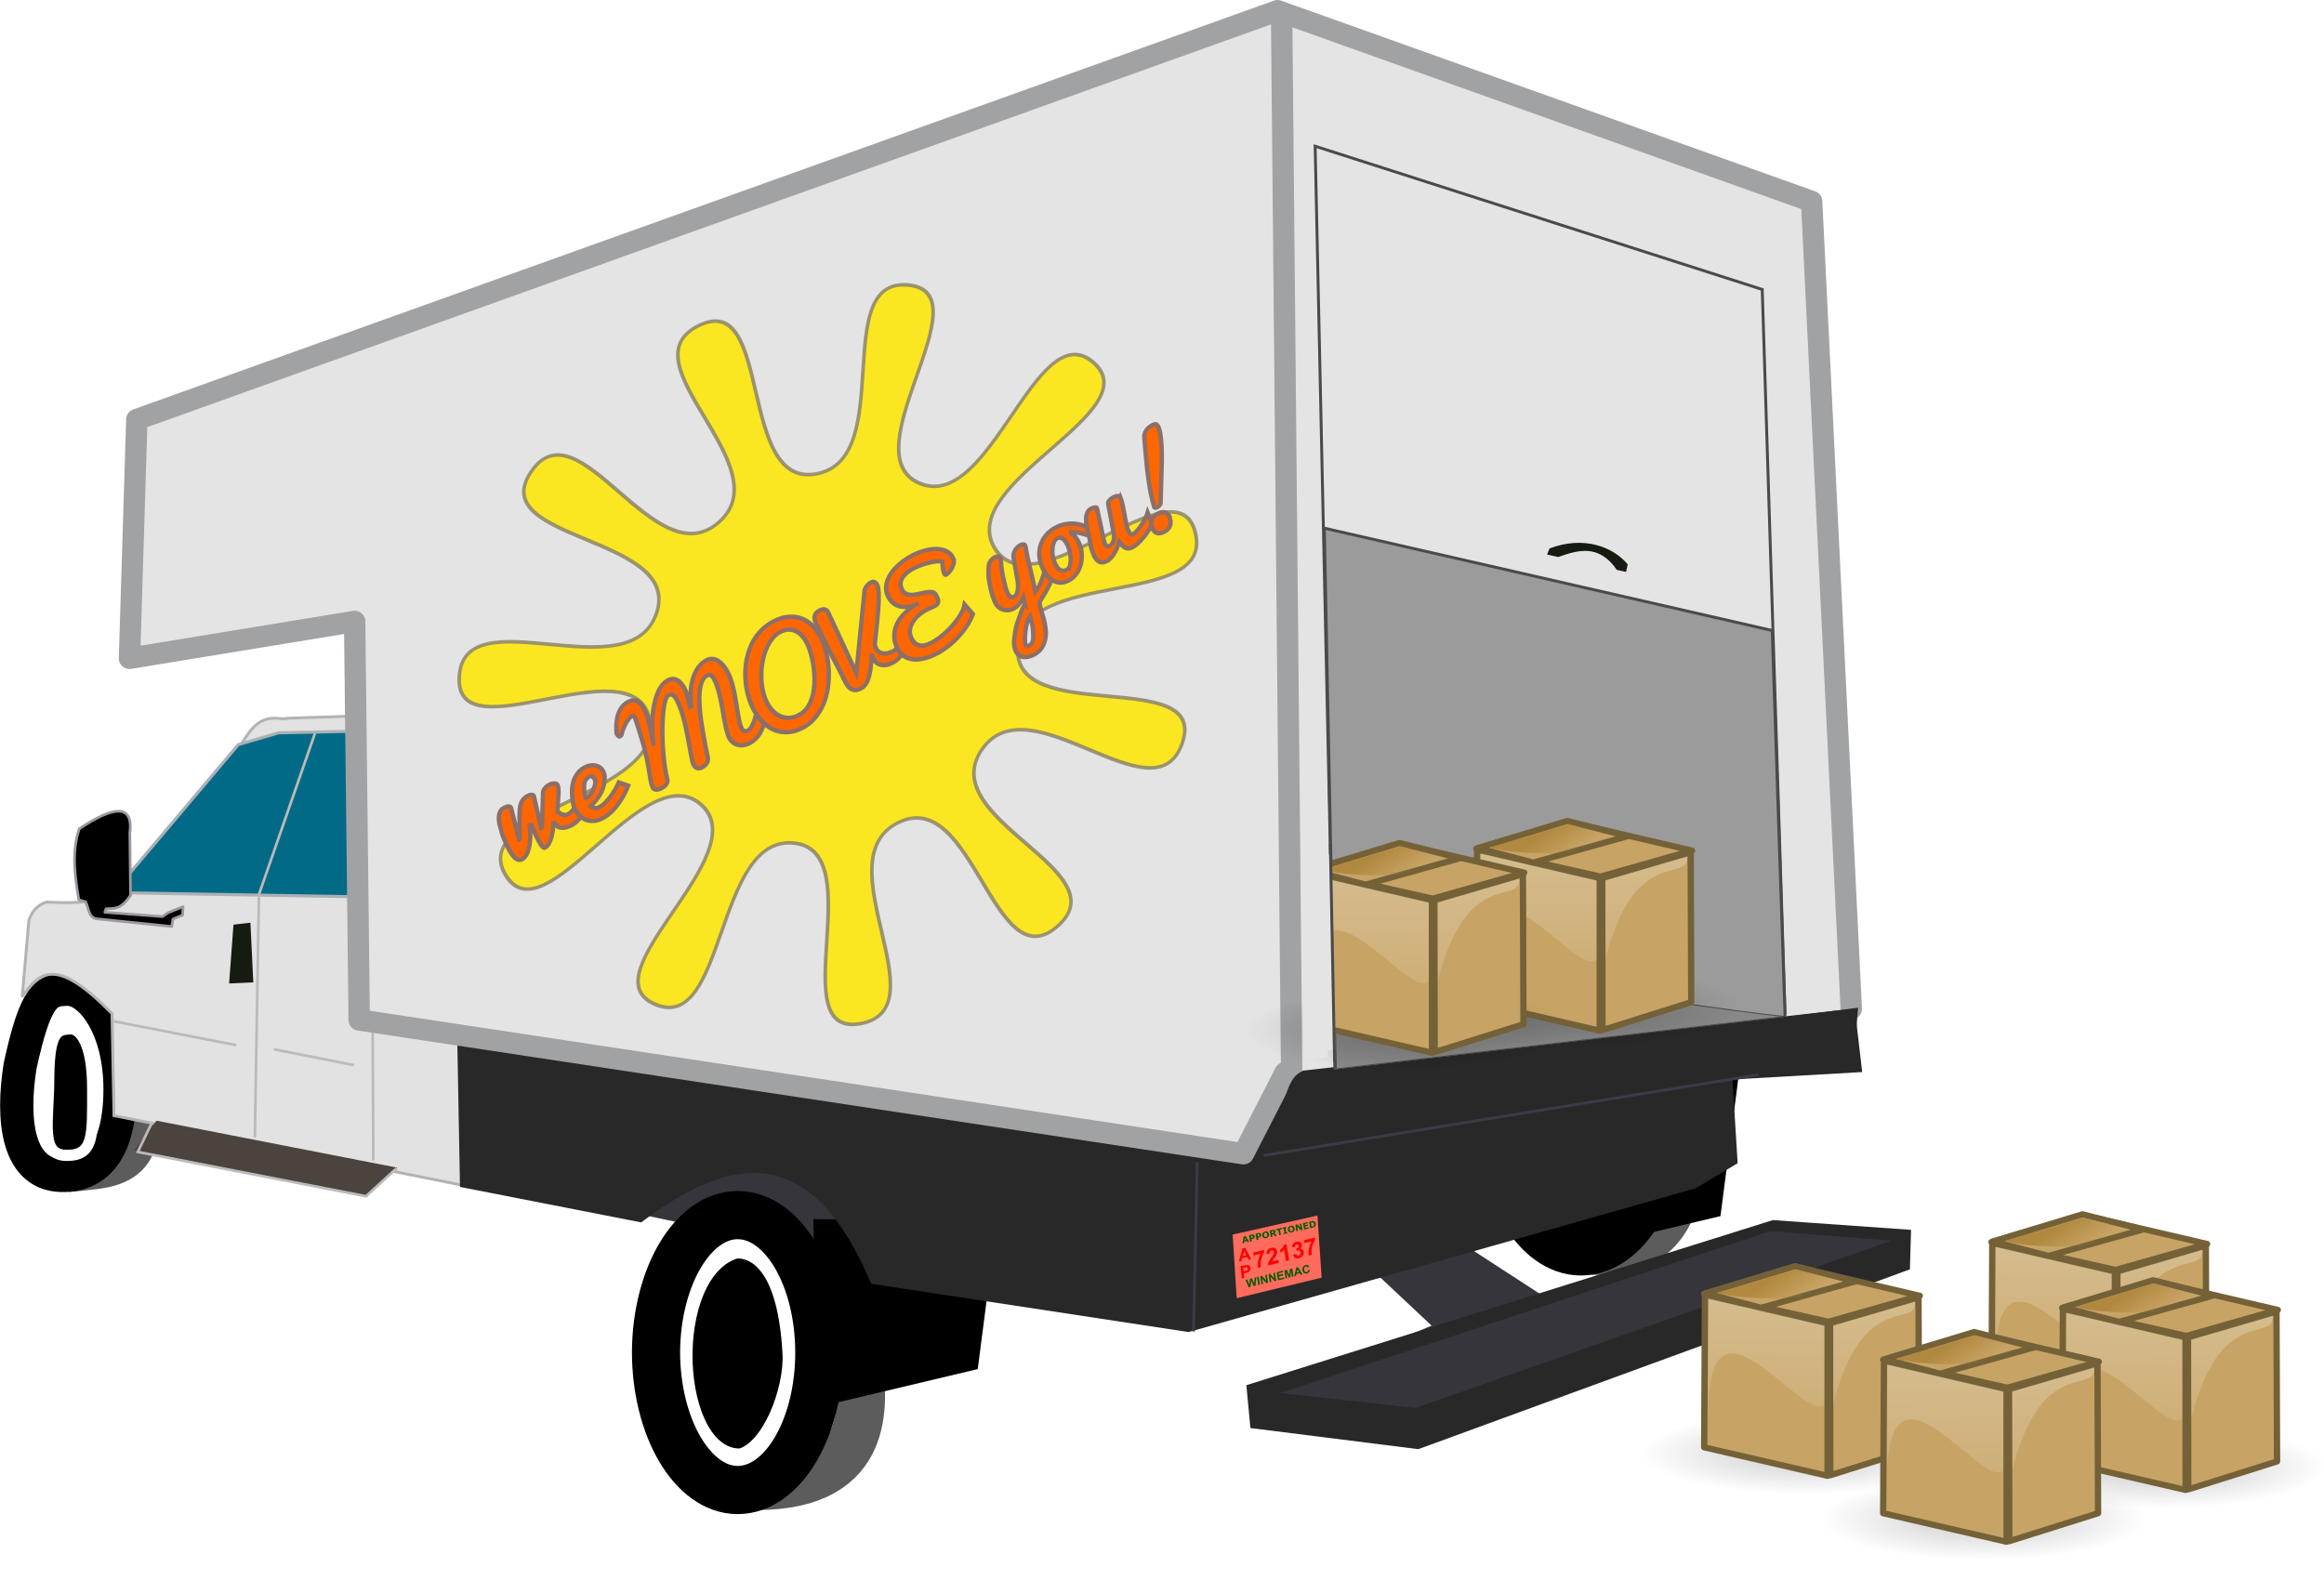 <svg xmlns:dc="http://purl.org/dc/elements/1.1/" xmlns:cc="http://creativecommons.org/ns#" xmlns:rdf="http://www.w3.org/1999/02/22-rdf-syntax-ns#" xmlns:svg="http://www.w3.org/2000/svg" xmlns="http://www.w3.org/2000/svg" xmlns:xlink="http://www.w3.org/1999/xlink" xmlns:sodipodi="http://sodipodi.sourceforge.net/DTD/sodipodi-0.dtd" xmlns:inkscape="http://www.inkscape.org/namespaces/inkscape" id="svg2" sodipodi:docname="Moving-Truck-open-remix.svg" inkscape:export-filename="C:\Documents and Settings\Owner\Desktop\SVG\Paul's Images\box truck 1.png" viewBox="0 0 2412.465 1640.754" sodipodi:version="0.32" inkscape:export-xdpi="89.419998" inkscape:output_extension="org.inkscape.output.svg.inkscape" inkscape:export-ydpi="89.419998" inkscape:version="0.91 r13725" width="2412.465" height="1640.754"><defs id="defs4"><linearGradient inkscape:collect="always" id="linearGradient4294"><stop offset="0" style="stop-color:#ffffff;stop-opacity:0.668" id="stop4296"></stop><stop offset="1" style="stop-color:#ffffff;stop-opacity:0" id="stop4298"></stop></linearGradient><radialGradient inkscape:collect="always" r="61.166" gradientTransform="matrix(1.018,0,0,0.131,127.26,37.243)" cx="-59.603" cy="522.12" gradientUnits="userSpaceOnUse" id="radialGradient3861"><stop offset="0" style="stop-color:#000000;stop-opacity:.208" id="stop5032"></stop><stop offset="1" style="stop-color:#000000;stop-opacity:0" id="stop5034"></stop></radialGradient><linearGradient inkscape:collect="always" x1="-81.671" y1="-10.987" gradientTransform="matrix(0.341,0,0,0.341,-11.945,32.258)" x2="-83.837" gradientUnits="userSpaceOnUse" xlink:href="#linearGradient4294" y2="190.88" id="linearGradient3863"></linearGradient><linearGradient inkscape:collect="always" x1="-79.732" y1="63.817" gradientTransform="matrix(-1,0,0,-1,-113.13,122.66)" x2="-82.773" gradientUnits="userSpaceOnUse" y2="59.333" id="linearGradient3867"><stop offset="0" style="stop-color:#b1883f" id="stop3817"></stop><stop offset="1" style="stop-color:#b1883f;stop-opacity:0" id="stop3819"></stop></linearGradient><linearGradient inkscape:collect="always" xlink:href="#linearGradient4294" id="linearGradient15760" gradientUnits="userSpaceOnUse" gradientTransform="matrix(0.341,0,0,0.341,-11.945,32.258)" x1="-81.671" y1="-10.987" x2="-83.837" y2="190.88"></linearGradient><radialGradient inkscape:collect="always" xlink:href="#radialGradient3861" id="radialGradient15782" gradientUnits="userSpaceOnUse" gradientTransform="matrix(1.018,0,0,0.131,127.26,37.243)" cx="-59.603" cy="522.12" r="61.166"></radialGradient><linearGradient inkscape:collect="always" xlink:href="#linearGradient4294" id="linearGradient15784" gradientUnits="userSpaceOnUse" gradientTransform="matrix(0.341,0,0,0.341,-11.945,32.258)" x1="-81.671" y1="-10.987" x2="-83.837" y2="190.88"></linearGradient><linearGradient inkscape:collect="always" xlink:href="#linearGradient4294" id="linearGradient15786" gradientUnits="userSpaceOnUse" gradientTransform="matrix(0.341,0,0,0.341,-11.945,32.258)" x1="-81.671" y1="-10.987" x2="-83.837" y2="190.88"></linearGradient><linearGradient inkscape:collect="always" xlink:href="#linearGradient3867" id="linearGradient15788" gradientUnits="userSpaceOnUse" gradientTransform="matrix(-1,0,0,-1,-113.13,122.66)" x1="-79.732" y1="63.817" x2="-82.773" y2="59.333"></linearGradient><radialGradient inkscape:collect="always" xlink:href="#radialGradient3861" id="radialGradient15810" gradientUnits="userSpaceOnUse" gradientTransform="matrix(1.018,0,0,0.131,127.26,37.243)" cx="-59.603" cy="522.12" r="61.166"></radialGradient><linearGradient inkscape:collect="always" xlink:href="#linearGradient4294" id="linearGradient15812" gradientUnits="userSpaceOnUse" gradientTransform="matrix(0.341,0,0,0.341,-11.945,32.258)" x1="-81.671" y1="-10.987" x2="-83.837" y2="190.88"></linearGradient><linearGradient inkscape:collect="always" xlink:href="#linearGradient4294" id="linearGradient15814" gradientUnits="userSpaceOnUse" gradientTransform="matrix(0.341,0,0,0.341,-11.945,32.258)" x1="-81.671" y1="-10.987" x2="-83.837" y2="190.88"></linearGradient><linearGradient inkscape:collect="always" xlink:href="#linearGradient3867" id="linearGradient15816" gradientUnits="userSpaceOnUse" gradientTransform="matrix(-1,0,0,-1,-113.13,122.66)" x1="-79.732" y1="63.817" x2="-82.773" y2="59.333"></linearGradient><radialGradient inkscape:collect="always" xlink:href="#radialGradient3861" id="radialGradient15838" gradientUnits="userSpaceOnUse" gradientTransform="matrix(1.018,0,0,0.131,127.26,37.243)" cx="-59.603" cy="522.12" r="61.166"></radialGradient><linearGradient inkscape:collect="always" xlink:href="#linearGradient4294" id="linearGradient15840" gradientUnits="userSpaceOnUse" gradientTransform="matrix(0.341,0,0,0.341,-11.945,32.258)" x1="-81.671" y1="-10.987" x2="-83.837" y2="190.88"></linearGradient><linearGradient inkscape:collect="always" xlink:href="#linearGradient4294" id="linearGradient15842" gradientUnits="userSpaceOnUse" gradientTransform="matrix(0.341,0,0,0.341,-11.945,32.258)" x1="-81.671" y1="-10.987" x2="-83.837" y2="190.88"></linearGradient><linearGradient inkscape:collect="always" xlink:href="#linearGradient3867" id="linearGradient15844" gradientUnits="userSpaceOnUse" gradientTransform="matrix(-1,0,0,-1,-113.13,122.66)" x1="-79.732" y1="63.817" x2="-82.773" y2="59.333"></linearGradient><radialGradient inkscape:collect="always" xlink:href="#radialGradient3861" id="radialGradient15866" gradientUnits="userSpaceOnUse" gradientTransform="matrix(1.018,0,0,0.131,127.26,37.243)" cx="-59.603" cy="522.12" r="61.166"></radialGradient><linearGradient inkscape:collect="always" xlink:href="#linearGradient4294" id="linearGradient15868" gradientUnits="userSpaceOnUse" gradientTransform="matrix(0.341,0,0,0.341,-11.945,32.258)" x1="-81.671" y1="-10.987" x2="-83.837" y2="190.88"></linearGradient><linearGradient inkscape:collect="always" xlink:href="#linearGradient4294" id="linearGradient15870" gradientUnits="userSpaceOnUse" gradientTransform="matrix(0.341,0,0,0.341,-11.945,32.258)" x1="-81.671" y1="-10.987" x2="-83.837" y2="190.88"></linearGradient><linearGradient inkscape:collect="always" xlink:href="#linearGradient3867" id="linearGradient15872" gradientUnits="userSpaceOnUse" gradientTransform="matrix(-1,0,0,-1,-113.13,122.66)" x1="-79.732" y1="63.817" x2="-82.773" y2="59.333"></linearGradient><radialGradient inkscape:collect="always" xlink:href="#radialGradient3861" id="radialGradient15894" gradientUnits="userSpaceOnUse" gradientTransform="matrix(1.018,0,0,0.131,127.26,37.243)" cx="-59.603" cy="522.12" r="61.166"></radialGradient><linearGradient inkscape:collect="always" xlink:href="#linearGradient4294" id="linearGradient15896" gradientUnits="userSpaceOnUse" gradientTransform="matrix(0.341,0,0,0.341,-11.945,32.258)" x1="-81.671" y1="-10.987" x2="-83.837" y2="190.88"></linearGradient><linearGradient inkscape:collect="always" xlink:href="#linearGradient4294" id="linearGradient15898" gradientUnits="userSpaceOnUse" gradientTransform="matrix(0.341,0,0,0.341,-11.945,32.258)" x1="-81.671" y1="-10.987" x2="-83.837" y2="190.88"></linearGradient><linearGradient inkscape:collect="always" xlink:href="#linearGradient3867" id="linearGradient15900" gradientUnits="userSpaceOnUse" gradientTransform="matrix(-1,0,0,-1,-113.13,122.66)" x1="-79.732" y1="63.817" x2="-82.773" y2="59.333"></linearGradient><radialGradient inkscape:collect="always" xlink:href="#radialGradient3861" id="radialGradient15902" gradientUnits="userSpaceOnUse" gradientTransform="matrix(1.018,0,0,0.131,127.26,37.243)" cx="-59.603" cy="522.12" r="61.166"></radialGradient><linearGradient inkscape:collect="always" xlink:href="#linearGradient3867" id="linearGradient15904" gradientUnits="userSpaceOnUse" gradientTransform="matrix(-1,0,0,-1,-113.13,122.66)" x1="-79.732" y1="63.817" x2="-82.773" y2="59.333"></linearGradient><filter inkscape:collect="always" style="color-interpolation-filters:sRGB" id="filter15956" x="-0.119" width="1.237" y="-0.062" height="1.124"><feGaussianBlur inkscape:collect="always" stdDeviation="0.427" id="feGaussianBlur15958"></feGaussianBlur></filter></defs><g id="layer1" inkscape:label="Layer 1" inkscape:groupmode="layer" transform="translate(-188.666,33.707)"><g id="g15572" transform="matrix(3,0,0,3,-2349.133,-1503.977)"><g id="g15960"><path inkscape:connector-curvature="0" id="path5464" sodipodi:nodetypes="cs" style="fill:none;stroke:#5c5c5c;stroke-width:16.655;stroke-linecap:square;stroke-linejoin:round" d="m 1426.8,889.45 c 1.3,13.88 -3.9,38.07 -34.1,32.89"></path><path inkscape:connector-curvature="0" id="path5468" sodipodi:nodetypes="ccccc" style="fill:#000000;fill-rule:evenodd;stroke:#000000;stroke-width:1px" d="m 1440.8,910.57 -54.7,13 -1.2,-64 62.4,0.86 -6.5,50.14 z"></path><path inkscape:connector-curvature="0" id="path5466" sodipodi:nodetypes="csssc" style="fill:none;stroke:#000000;stroke-width:16.655;stroke-linecap:square;stroke-linejoin:round" d="m 1364.8,875.33 c 0,26.25 12.6,47.87 28.2,47.87 15.6,0 28.3,-21.31 28.3,-47.55 0,-26.25 -12.7,-47.55 -28.3,-47.55 -15.4,0 -28,21.21 -28.2,47.23 z"></path><rect style="opacity:1;fill:#ffffff;fill-opacity:1;fill-rule:evenodd;stroke:none;stroke-width:0.345;stroke-linecap:round;stroke-linejoin:round;stroke-miterlimit:4;stroke-dasharray:none;stroke-opacity:1" id="rect15562" width="35.489" height="58.638" x="855.087" y="835.882"></rect><g id="g2534" transform="matrix(-1,0,0,1,2289.9,-448.04)"><path id="path2376" sodipodi:nodetypes="cs" style="opacity:1;fill:none;stroke:#5c5c5c;stroke-width:17.54;stroke-linecap:square;stroke-linejoin:round" d="m 1392.7,1309.1 c 7.396,20.666 0.973,29.968 19.673,31.968" inkscape:connector-curvature="0"></path><path id="path2414" sodipodi:nodetypes="csssc" style="fill:none;stroke:#000000;stroke-width:11.508;stroke-linecap:square;stroke-linejoin:round" d="m 1437.009,1307.036 c 2.905,18.276 1.308,38.667 -15.721,37.884 -10.639,-0.49 -18.861,-8.236 -18.861,-29.836 0,-21.7 10.273,-34.585 18.073,-34.585 7.6,0 11.174,2.128 16.509,26.537 z" inkscape:connector-curvature="0"></path><path inkscape:connector-curvature="0" id="path2416" sodipodi:nodetypes="csssc" style="fill:#000000;stroke:#ffffff;stroke-width:3.877;stroke-linecap:square;stroke-linejoin:round;stroke-miterlimit:4;stroke-dasharray:none;stroke-opacity:1" d="m 1427.1,1310.7 c 0,16 3.3,27.3 -6.3,27.3 -9.5,0 -8.9,-7.2 -8.9,-23.2 0,-16 4.5,-21 8.1,-20.6 3.9,0.4 6.9,0.6 7.1,16.5 z"></path></g><path id="path2388" sodipodi:nodetypes="cccccssscccccc" style="fill:#e2e2e2;fill-rule:evenodd;stroke:#b3b3b3;stroke-opacity:1" d="m 1006.3,900.35 -0.6,-50.22 -34.91,-5.66 -0.466,-106.632 -25.284,0.849 c -1.469,1.055 -7.732,-3 -13.56,5.829 -0.572,0.866 -1.232,1.855 -1.996,2.986 -6.783,10.047 -25.601,37.208 -33.948,44.859 -12.174,11.158 -23.228,10.338 -33.508,9.93 -3.726,1.202 -5.013,3.624 -6.083,6.154 L 853.61,835.09 c 6.56,-9.85 12.79,-12.86 31.08,5.79 l 0.685,35.324 z" inkscape:connector-curvature="0"></path><path inkscape:connector-curvature="0" id="path2384" sodipodi:nodetypes="cccccc" style="fill:#006a87;stroke:#abb0b6;stroke-width:1.062;stroke-linecap:square;stroke-linejoin:round" d="m 928.39,747.79 13.99,-4.09 27.32,-0.55 -2.04,57.27 -82.5,-1.4 43.23,-51.23 z"></path><path id="path2402" sodipodi:nodetypes="ccccc" style="fill:#4b443e;fill-rule:evenodd" d="m 900.07,877.95 -7.7,10.21 79.97,15.79 11.109,-9.731 z" inkscape:connector-curvature="0"></path><path id="rect4492" sodipodi:nodetypes="ccccccccccccc" style="fill:#35353b" d="M 1059.391,908.644 1089.7,885.81 l 248.4,25.66 43,27.92 75.4,-25.94 46.4,3.69 0.4,12.15 -164.4,53.02 -61.1,-6.57 63.5,-26.86 -20.9,-19.62 -158.2,1.148 z" inkscape:connector-curvature="0"></path><g id="g2404" transform="matrix(-0.797,0,0,0.797,914.81,622.53)"><g id="g2511"><path inkscape:connector-curvature="0" id="path2406" sodipodi:nodetypes="cs" style="fill:none;stroke:#5c5c5c;stroke-width:20.91;stroke-linecap:square;stroke-linejoin:round" d="m -286.72,427.81 c -1.57,17.43 -4.66,53.45 49.51,51.19"></path><path id="path2410" sodipodi:nodetypes="cscc" style="fill:#000000;stroke:#ffffff;stroke-width:8;stroke-linecap:square;stroke-linejoin:round" d="m -235.18,466.83 c -13.24,-3.5 -22.95,-29.36 -22.12,-45.27 1.92,-36.44 14.07,-45.56 24.19,-45.26 32.607,9.385 28.948,91.303 -2.07,90.53 z" inkscape:connector-curvature="0"></path><path inkscape:connector-curvature="0" id="path2408" sodipodi:nodetypes="csssc" style="fill:none;stroke:#000000;stroke-width:20.91;stroke-linecap:square;stroke-linejoin:round" d="m -198.39,420.77 c 0,32.95 -15.88,60.09 -35.45,60.09 -19.57,0 -35.45,-26.74 -35.45,-59.69 0,-32.95 15.88,-59.69 35.45,-59.69 19.4,0 35.19,26.62 35.45,59.29 z"></path></g></g><path inkscape:connector-curvature="0" id="path2422" style="fill:#000000;fill-rule:evenodd;stroke:#9e98a1;stroke-width:0.925;stroke-linecap:round;stroke-linejoin:round" d="m 873.22,801.48 2.32,0.72 c 1.26,2.28 0.82,6.03 4.81,5.98 l 24.99,2.56 0.44,-2.57 3.34,-1.37 0.15,-2.91 -5.2,2.09 -1.94,1.33 -19.92,-1.5 0.41,-1.19 c 3.15,-0.27 4.94,0.48 8.49,-4.65 l -0.24,-21.55 c 1.31,-10.4 -5.83,-9.27 -17.48,-1.52 -2.86,8.05 -1.42,17.35 -0.17,24.58 z"></path><path id="path2432" sodipodi:nodetypes="ccccccccccccc" style="fill:none;stroke:#bbbaba;stroke-width:0.917px" d="M 975.107,891.732 974.87,841.23 m 8.267,53.212 -10.54,9.656 -78.99,-15.334 L 898.67,878.28 m 35.44,5.515 L 935.54,799.66 954.91,743.91 m 13.49,114.82 -27.71,-5.5 m -12.95,-1.41 -42.507,-8.283" inkscape:connector-curvature="0"></path><g id="g2434" style="fill:#151b11" transform="translate(1109.4,95.256)"><path inkscape:connector-curvature="0" id="path2438" sodipodi:nodetypes="ccccc" style="fill:#151b11" d="m -184.19,735.2 1.51,-20.35 5.86,-0.68 1,20.65 -8.37,0.38 z"></path></g><path inkscape:connector-curvature="0" id="path2390" sodipodi:nodetypes="ccccc" style="fill:#000000;fill-rule:evenodd;stroke:#000000;stroke-width:1px" d="m 1183.8,963.52 -54.7,12.99 -1.2,-64 62.4,0.86 -6.5,50.15 z"></path><path inkscape:connector-curvature="0" id="path2380" sodipodi:nodetypes="cccccccccccccccccccccc" style="fill:#282828;fill-rule:evenodd" d="m 1288.9,972.23 46.9,5.14 164.7,-57.9 -41.9,-3.33 -169.7,56.09 z m 143.8,-70.89 14.5,-8.67 -1.8,-28.98 44.9,-2.57 -2.7,-23.13 -484,-18.28 1.5,81.16 62.7,12.28 c 34.4,-26.08 60.1,-24.84 79.6,21.24 l 109.8,16.71 m 202.2,-38.75 -182.2,57.14 1.4,14.83 58.1,7.31 170.1,-62.23 0.4,-13.67 -47.8,-3.38 z"></path><path id="path2394" sodipodi:nodetypes="ccccccccccc" style="fill:#e4e4e4;fill-opacity:1;fill-rule:evenodd;stroke:#a1a2a4;stroke-width:7.4;stroke-linecap:round;stroke-linejoin:round;stroke-miterlimit:4;stroke-dasharray:none" d="m 1290.6,861.32 -14.4,28.07 -305.98,-46.31 -1.57,-137.92 -77.91,12.77 2.54,-82.65 394.72,-141.49 184.8,66.01 13.714,279.467 M 1289.407,495.59 1292.9,864.96" inkscape:connector-curvature="0"></path><g id="g2440" inkscape:transform-center-x="55.797385" inkscape:transform-center-y="10.02243" transform="matrix(0.995,-0.185,0.095,0.987,2439.5,518.479)"><g id="g2516"><path id="path2442" sodipodi:nodetypes="ccccc" style="fill:#ff6c5d;fill-rule:evenodd" d="m -1190.2,181.05 29.6,-1.12 -0.6,21.66 -29.7,1.65 0.7,-22.19 z" inkscape:connector-curvature="0"></path><g transform="matrix(0.996,-0.037,0.078,1.001,0,0)" style="font-weight:bold;font-size:10.979px;line-height:100%;font-family:'Franklin Gothic Book';fill:#005d00;fill-rule:evenodd" id="text2444"><path d="m -1200.514,140.057 -0.608,0 -0.158,-0.461 -0.846,0 -0.158,0.461 -0.593,0 0.842,-2.281 0.677,0 0.842,2.281 z m -0.908,-0.879 -0.28,-0.818 -0.28,0.818 0.561,0 z" style="font-size:3.137px;font-family:'Franklin Gothic Book';fill:#005d00" id="path15505" inkscape:connector-curvature="0"></path><path d="m -1198.3,138.496 q 0,0.153 -0.054,0.3 -0.054,0.146 -0.153,0.245 -0.136,0.135 -0.305,0.204 -0.167,0.069 -0.417,0.069 l -0.366,0 0,0.743 -0.588,0 0,-2.281 0.968,0 q 0.217,0 0.366,0.038 0.15,0.037 0.265,0.112 0.138,0.09 0.21,0.231 0.073,0.141 0.073,0.339 z m -0.608,0.014 q 0,-0.097 -0.052,-0.165 -0.052,-0.07 -0.121,-0.098 -0.092,-0.037 -0.179,-0.04 -0.087,-0.005 -0.233,-0.005 l -0.101,0 0,0.683 0.169,0 q 0.15,0 0.247,-0.018 0.098,-0.018 0.164,-0.073 0.057,-0.049 0.081,-0.116 0.026,-0.069 0.026,-0.167 z" style="font-size:3.137px;font-family:'Franklin Gothic Book';fill:#005d00" id="path15507" inkscape:connector-curvature="0"></path><path d="m -1196.003,138.496 q 0,0.153 -0.054,0.3 -0.054,0.146 -0.153,0.245 -0.136,0.135 -0.305,0.204 -0.167,0.069 -0.417,0.069 l -0.366,0 0,0.743 -0.588,0 0,-2.281 0.968,0 q 0.217,0 0.366,0.038 0.15,0.037 0.265,0.112 0.138,0.09 0.21,0.231 0.073,0.141 0.073,0.339 z m -0.608,0.014 q 0,-0.097 -0.052,-0.165 -0.052,-0.07 -0.121,-0.098 -0.092,-0.037 -0.179,-0.04 -0.087,-0.005 -0.233,-0.005 l -0.101,0 0,0.683 0.168,0 q 0.15,0 0.247,-0.018 0.098,-0.018 0.164,-0.073 0.057,-0.049 0.081,-0.116 0.026,-0.069 0.026,-0.167 z" style="font-size:3.137px;font-family:'Franklin Gothic Book';fill:#005d00" id="path15509" inkscape:connector-curvature="0"></path><path d="m -1193.37,138.917 q 0,0.545 -0.312,0.867 -0.312,0.32 -0.864,0.32 -0.55,0 -0.862,-0.32 -0.312,-0.322 -0.312,-0.867 0,-0.55 0.312,-0.868 0.312,-0.32 0.862,-0.32 0.548,0 0.862,0.32 0.314,0.319 0.314,0.868 z m -0.78,0.577 q 0.086,-0.104 0.127,-0.245 0.041,-0.142 0.041,-0.334 0,-0.205 -0.047,-0.349 -0.048,-0.144 -0.124,-0.233 -0.078,-0.092 -0.181,-0.133 -0.101,-0.041 -0.211,-0.041 -0.112,0 -0.211,0.04 -0.098,0.04 -0.181,0.132 -0.077,0.086 -0.126,0.237 -0.047,0.15 -0.047,0.349 0,0.204 0.046,0.348 0.047,0.142 0.124,0.233 0.077,0.09 0.179,0.133 0.103,0.043 0.216,0.043 0.113,0 0.216,-0.043 0.103,-0.044 0.179,-0.136 z" style="font-size:3.137px;font-family:'Franklin Gothic Book';fill:#005d00" id="path15511" inkscape:connector-curvature="0"></path><path d="m -1191.638,138.475 q 0,-0.086 -0.035,-0.147 -0.035,-0.061 -0.121,-0.097 -0.06,-0.025 -0.139,-0.029 -0.08,-0.006 -0.185,-0.006 l -0.213,0 0,0.614 0.181,0 q 0.141,0 0.236,-0.014 0.095,-0.014 0.159,-0.063 0.061,-0.048 0.089,-0.104 0.029,-0.058 0.029,-0.155 z m 0.917,1.582 -0.718,0 -0.622,-0.836 -0.271,0 0,0.836 -0.585,0 0,-2.281 0.986,0 q 0.202,0 0.348,0.023 0.145,0.023 0.273,0.1 0.129,0.077 0.204,0.199 0.077,0.121 0.077,0.305 0,0.253 -0.118,0.412 -0.116,0.159 -0.334,0.265 l 0.761,0.977 z" style="font-size:3.137px;font-family:'Franklin Gothic Book';fill:#005d00" id="path15513" inkscape:connector-curvature="0"></path><path d="m -1188.681,138.217 -0.712,0 0,1.84 -0.588,0 0,-1.84 -0.712,0 0,-0.441 2.013,0 0,0.441 z" style="font-size:3.137px;font-family:'Franklin Gothic Book';fill:#005d00" id="path15515" inkscape:connector-curvature="0"></path><path d="m -1187.094,140.057 -1.336,0 0,-0.404 0.374,0 0,-1.472 -0.374,0 0,-0.404 1.336,0 0,0.404 -0.374,0 0,1.472 0.374,0 0,0.404 z" style="font-size:3.137px;font-family:'Franklin Gothic Book';fill:#005d00" id="path15517" inkscape:connector-curvature="0"></path><path d="m -1184.394,138.917 q 0,0.545 -0.312,0.867 -0.312,0.32 -0.864,0.32 -0.55,0 -0.862,-0.32 -0.312,-0.322 -0.312,-0.867 0,-0.55 0.312,-0.868 0.312,-0.32 0.862,-0.32 0.548,0 0.862,0.32 0.314,0.319 0.314,0.868 z m -0.78,0.577 q 0.086,-0.104 0.127,-0.245 0.041,-0.142 0.041,-0.334 0,-0.205 -0.047,-0.349 -0.047,-0.144 -0.124,-0.233 -0.078,-0.092 -0.181,-0.133 -0.101,-0.041 -0.211,-0.041 -0.112,0 -0.211,0.04 -0.098,0.04 -0.181,0.132 -0.077,0.086 -0.126,0.237 -0.047,0.15 -0.047,0.349 0,0.204 0.046,0.348 0.047,0.142 0.124,0.233 0.077,0.09 0.179,0.133 0.103,0.043 0.216,0.043 0.113,0 0.216,-0.043 0.103,-0.044 0.179,-0.136 z" style="font-size:3.137px;font-family:'Franklin Gothic Book';fill:#005d00" id="path15519" inkscape:connector-curvature="0"></path><path d="m -1181.867,140.057 -0.567,0 -0.968,-1.565 0,1.565 -0.539,0 0,-2.281 0.703,0 0.832,1.307 0,-1.307 0.539,0 0,2.281 z" style="font-size:3.137px;font-family:'Franklin Gothic Book';fill:#005d00" id="path15521" inkscape:connector-curvature="0"></path><path d="m -1179.632,140.057 -1.65,0 0,-2.281 1.65,0 0,0.441 -1.065,0 0,0.394 0.988,0 0,0.441 -0.988,0 0,0.564 1.065,0 0,0.441 z" style="font-size:3.137px;font-family:'Franklin Gothic Book';fill:#005d00" id="path15523" inkscape:connector-curvature="0"></path><path d="m -1176.982,138.919 q 0,0.319 -0.146,0.571 -0.145,0.251 -0.368,0.386 -0.167,0.101 -0.366,0.141 -0.199,0.04 -0.472,0.04 l -0.804,0 0,-2.281 0.827,0 q 0.279,0 0.481,0.048 0.202,0.046 0.34,0.132 0.236,0.144 0.371,0.389 0.136,0.244 0.136,0.574 z m -0.608,-0.005 q 0,-0.225 -0.083,-0.384 -0.081,-0.161 -0.259,-0.251 -0.09,-0.044 -0.185,-0.06 -0.094,-0.017 -0.283,-0.017 l -0.149,0 0,1.428 0.149,0 q 0.21,0 0.308,-0.018 0.098,-0.02 0.191,-0.07 0.161,-0.092 0.236,-0.245 0.075,-0.155 0.075,-0.381 z" style="font-size:3.137px;font-family:'Franklin Gothic Book';fill:#005d00" id="path15525" inkscape:connector-curvature="0"></path></g><g transform="matrix(0.998,-0.055,0.055,0.998,0,0)" style="font-weight:bold;font-size:14px;line-height:100%;font-family:Arial;fill:#005d00;fill-rule:evenodd" id="text2448"><path d="m -1196.245,134.753 -0.684,-2.863 0.592,0 0.432,1.967 0.523,-1.967 0.688,0 0.502,2 0.439,-2 0.582,0 -0.695,2.863 -0.613,0 -0.57,-2.141 -0.568,2.141 -0.627,0 z" style="font-size:4px;fill:#005d00" id="path15472" inkscape:connector-curvature="0"></path><path d="m -1192.896,134.753 0,-2.863 0.578,0 0,2.863 -0.578,0 z" style="font-size:4px;fill:#005d00" id="path15474" inkscape:connector-curvature="0"></path><path d="m -1191.763,134.753 0,-2.863 0.562,0 1.172,1.912 0,-1.912 0.537,0 0,2.863 -0.58,0 -1.154,-1.867 0,1.867 -0.537,0 z" style="font-size:4px;fill:#005d00" id="path15476" inkscape:connector-curvature="0"></path><path d="m -1188.872,134.753 0,-2.863 0.562,0 1.172,1.912 0,-1.912 0.537,0 0,2.863 -0.58,0 -1.154,-1.867 0,1.867 -0.537,0 z" style="font-size:4px;fill:#005d00" id="path15478" inkscape:connector-curvature="0"></path><path d="m -1185.987,134.753 0,-2.863 2.123,0 0,0.484 -1.545,0 0,0.635 1.438,0 0,0.482 -1.438,0 0,0.779 1.6,0 0,0.482 -2.178,0 z" style="font-size:4px;fill:#005d00" id="path15480" inkscape:connector-curvature="0"></path><path d="m -1183.323,134.753 0,-2.863 0.865,0 0.519,1.953 0.514,-1.953 0.867,0 0,2.863 -0.537,0 0,-2.254 -0.568,2.254 -0.557,0 -0.567,-2.254 0,2.254 -0.537,0 z" style="font-size:4px;fill:#005d00" id="path15482" inkscape:connector-curvature="0"></path><path d="m -1177.405,134.753 -0.629,0 -0.25,-0.65 -1.145,0 -0.236,0.65 -0.613,0 1.115,-2.863 0.611,0 1.147,2.863 z m -1.064,-1.133 -0.395,-1.062 -0.387,1.062 0.781,0 z" style="font-size:4px;fill:#005d00" id="path15484" inkscape:connector-curvature="0"></path><path d="m -1175.265,133.7 0.561,0.178 q -0.129,0.469 -0.43,0.697 -0.299,0.227 -0.76,0.227 -0.57,0 -0.938,-0.389 -0.367,-0.391 -0.367,-1.066 0,-0.715 0.369,-1.109 0.369,-0.396 0.971,-0.396 0.525,0 0.854,0.311 0.195,0.184 0.293,0.527 l -0.572,0.137 q -0.051,-0.223 -0.213,-0.352 -0.16,-0.129 -0.391,-0.129 -0.318,0 -0.518,0.229 -0.197,0.229 -0.197,0.74 0,0.543 0.195,0.773 0.195,0.23 0.508,0.23 0.23,0 0.396,-0.146 0.166,-0.146 0.238,-0.461 z" style="font-size:4px;fill:#005d00" id="path15486" inkscape:connector-curvature="0"></path></g><g style="font-weight:bold;font-size:6px;line-height:100%;font-family:Arial;fill:#ff0000;fill-rule:evenodd" id="text2452"><path d="m -1184.644,190.732 -0.943,0 -0.375,-0.976 -1.717,0 -0.354,0.976 -0.92,0 1.673,-4.295 0.917,0 1.72,4.295 z m -1.597,-1.699 -0.592,-1.594 -0.58,1.594 1.172,0 z" id="path15500" inkscape:connector-curvature="0"></path><path d="m -1188.517,196.732 0,-4.295 1.392,0 q 0.791,0 1.031,0.065 0.369,0.097 0.618,0.422 0.249,0.322 0.249,0.835 0,0.396 -0.144,0.665 -0.143,0.27 -0.366,0.425 -0.22,0.152 -0.448,0.202 -0.311,0.061 -0.899,0.061 l -0.565,0 0,1.62 -0.867,0 z m 0.867,-3.568 0,1.219 0.475,0 q 0.513,0 0.686,-0.067 0.173,-0.067 0.27,-0.211 0.1,-0.144 0.1,-0.334 0,-0.234 -0.138,-0.387 -0.138,-0.152 -0.349,-0.19 -0.155,-0.029 -0.624,-0.029 l -0.419,0 z" id="path15502" inkscape:connector-curvature="0"></path></g><g transform="matrix(0.998,-0.057,0.057,0.998,0,0)" style="font-weight:bold;font-size:8px;line-height:100%;font-family:Arial;fill:#ff0000;fill-rule:evenodd" id="text2458"><path d="m -1193.056,121.833 0,-1.02 3.754,0 0,0.797 q -0.465,0.457 -0.945,1.312 -0.48,0.855 -0.734,1.82 -0.25,0.961 -0.246,1.719 l -1.059,0 q 0.027,-1.188 0.488,-2.422 0.465,-1.234 1.238,-2.207 l -2.496,0 z" id="path15489" inkscape:connector-curvature="0"></path><path d="m -1184.896,125.442 0,1.02 -3.848,0 q 0.062,-0.578 0.375,-1.094 0.312,-0.52 1.234,-1.375 0.742,-0.691 0.91,-0.938 0.227,-0.34 0.227,-0.672 0,-0.367 -0.199,-0.562 -0.195,-0.199 -0.543,-0.199 -0.344,0 -0.547,0.207 -0.203,0.207 -0.234,0.688 l -1.094,-0.109 q 0.098,-0.906 0.613,-1.301 0.516,-0.395 1.289,-0.395 0.848,0 1.332,0.457 0.484,0.457 0.484,1.137 0,0.387 -0.141,0.738 -0.137,0.348 -0.438,0.73 -0.199,0.254 -0.719,0.73 -0.519,0.477 -0.66,0.633 -0.137,0.156 -0.223,0.305 l 2.18,0 z" id="path15491" inkscape:connector-curvature="0"></path><path d="m -1181.341,126.462 -1.098,0 0,-4.137 q -0.602,0.562 -1.418,0.832 l 0,-0.996 q 0.43,-0.141 0.934,-0.531 0.504,-0.395 0.691,-0.918 l 0.891,0 0,5.75 z" id="path15493" inkscape:connector-curvature="0"></path><path d="m -1179.736,124.942 1.062,-0.129 q 0.051,0.406 0.274,0.621 0.223,0.215 0.539,0.215 0.34,0 0.57,-0.258 0.234,-0.258 0.234,-0.695 0,-0.414 -0.223,-0.656 -0.223,-0.242 -0.543,-0.242 -0.211,0 -0.504,0.082 l 0.121,-0.895 q 0.445,0.012 0.68,-0.191 0.234,-0.207 0.234,-0.547 0,-0.289 -0.172,-0.461 -0.172,-0.172 -0.457,-0.172 -0.281,0 -0.48,0.195 -0.199,0.195 -0.242,0.57 l -1.012,-0.172 q 0.105,-0.52 0.316,-0.828 0.215,-0.312 0.594,-0.488 0.383,-0.18 0.856,-0.18 0.809,0 1.297,0.516 0.402,0.422 0.402,0.953 0,0.754 -0.824,1.203 0.492,0.105 0.785,0.473 0.297,0.367 0.297,0.887 0,0.754 -0.551,1.285 -0.551,0.531 -1.371,0.531 -0.777,0 -1.289,-0.445 -0.512,-0.449 -0.594,-1.172 z" id="path15495" inkscape:connector-curvature="0"></path><path d="m -1175.244,121.833 0,-1.02 3.754,0 0,0.797 q -0.465,0.457 -0.945,1.312 -0.48,0.855 -0.734,1.82 -0.25,0.961 -0.246,1.719 l -1.059,0 q 0.027,-1.188 0.488,-2.422 0.465,-1.234 1.238,-2.207 l -2.496,0 z" id="path15497" inkscape:connector-curvature="0"></path></g></g></g><path inkscape:connector-curvature="0" id="path2528" sodipodi:nodetypes="cccc" style="fill:none;stroke:#4a4a4a;stroke-width:1px;stroke-opacity:1" d="m 1307.9,860.17 -6.9,-319.48 154.7,49.58 7.9,250.72"></path><g id="g2530" style="fill:#151b11" transform="matrix(-0.128,0.992,-0.992,-0.128,2033.727,1093.192)"><path inkscape:connector-curvature="0" id="path2532" sodipodi:nodetypes="ccccccc" style="fill:#151b11" d="m -326.433,698.991 c -6.05,-11.33 -3.26,-21.85 2,-27.52 l 2.67,0.22 -0.29,3.26 c -8.08,7.3 -5.2,14 -1.83,20.67 l -0.35,3.95 z"></path></g><path inkscape:connector-curvature="0" id="path3521" sodipodi:nodetypes="cccc" style="fill:none;stroke:#393b46;stroke-width:1px" d="m 1260.2,892.29 -1.3,58.58 m 24.3,-60.89 171.2,-27.94"></path><path style="fill:#282828;fill-opacity:1;fill-rule:evenodd;stroke:none;stroke-width:1px;stroke-linecap:butt;stroke-linejoin:miter;stroke-opacity:1" d="m 1288.466,886.328 c 0,0 0.408,-27.01 10.232,-25.607 9.824,1.403 190.169,-21.872 190.169,-21.872 l -1.112,13.796 -176.834,32.279 z" id="path15469" inkscape:connector-curvature="0" sodipodi:nodetypes="cscccc"></path><path sodipodi:type="star" style="opacity:0.851;fill:#ffe600;fill-opacity:1;fill-rule:evenodd;stroke:#8c8569;stroke-width:1.5;stroke-linecap:round;stroke-linejoin:round;stroke-miterlimit:4;stroke-dasharray:none;stroke-opacity:1" id="path15539" sodipodi:sides="11" sodipodi:cx="1152.717" sodipodi:cy="705.57959" sodipodi:r1="156.09474" sodipodi:r2="78.047371" sodipodi:arg1="0.70225693" sodipodi:arg2="0.98785626" inkscape:flatsided="false" inkscape:rounded="0.4" inkscape:randomized="0" d="m 1271.878,806.408 c -21.738,25.69 -48.102,-54.196 -76.197,-35.671 -28.095,18.525 34.945,74.228 2.769,84.087 -32.176,9.86 -11.165,-71.598 -44.816,-71.203 -33.651,0.395 -10.733,81.337 -43.132,72.236 -32.399,-9.101 29.316,-66.269 0.794,-84.129 -28.523,-17.861 -53.003,62.623 -75.338,37.45 -22.335,-25.173 60.49,-39.899 46.151,-70.345 -14.338,-30.446 -78.445,24.026 -83.626,-9.226 -5.18,-33.252 72.459,-0.862 76.856,-34.227 4.398,-33.365 -78.982,-22.199 -65.362,-52.973 13.62,-30.774 61.422,38.449 83.16,12.758 21.738,-25.69 -54.442,-61.376 -26.347,-79.901 28.095,-18.525 30.884,65.552 63.061,55.693 32.176,-9.86 -12.617,-81.066 21.034,-81.461 33.651,-0.395 -9.459,71.844 22.941,80.945 32.399,9.101 33.213,-75.019 61.736,-57.158 28.523,17.861 -46.799,55.325 -24.463,80.498 22.335,25.173 68.499,-45.153 82.838,-14.708 14.338,30.446 -69.281,21.241 -64.1,54.493 5.18,33.252 82.037,-0.952 77.639,32.413 -4.398,33.365 -69.766,-19.587 -83.386,11.187 -13.62,30.774 69.528,43.552 47.79,69.242 z" inkscape:transform-center-x="0.76717556" inkscape:transform-center-y="0.99880089" transform="matrix(0.776,-0.374,0.286,0.739,37.379,627.173)"></path><g transform="matrix(0.929,-0.474,0.37,0.888,0,126.594)" inkscape:transform-center-x="-1.309457" inkscape:transform-center-y="-2.8695751" style="font-style:normal;font-weight:normal;font-size:40px;line-height:125%;font-family:sans-serif;letter-spacing:0px;word-spacing:0px;fill:#000000;fill-opacity:1;stroke:none;stroke-width:1.5;stroke-linecap:butt;stroke-linejoin:miter;stroke-miterlimit:4;stroke-dasharray:none;stroke-opacity:1" id="text15527"><path d="m 673.539,1090.573 q -0.566,2.129 -1.348,3.906 -0.762,1.758 -1.641,3.047 -0.879,1.27 -1.816,1.992 -0.938,0.703 -1.836,0.703 -1.523,0 -2.246,-2.246 -0.703,-2.246 -0.703,-6.641 0,-0.625 0,-1.094 0,-0.488 0.019,-0.957 0.019,-0.488 0.156,-1.426 0.137,-0.957 0.195,-1.738 0.019,-0.195 0.078,-0.664 0.078,-0.488 0.215,-1.094 0.156,-0.606 0.391,-1.25 0.254,-0.664 0.625,-1.191 0.391,-0.547 0.898,-0.898 0.527,-0.351 1.25,-0.351 l 0.469,0.039 q 0.859,0 1.309,0.352 0.469,0.332 0.469,0.898 l -1.562,11.348 0.254,-0.019 q 0.859,-1.992 1.582,-4.024 0.742,-2.051 1.27,-3.359 0.547,-1.309 1.035,-2.285 0.508,-0.977 1.094,-1.621 0.586,-0.644 1.309,-0.957 0.742,-0.332 1.758,-0.332 0.859,0 1.309,0.352 0.469,0.332 0.469,0.898 l -1.816,11.348 0.293,-0.019 4.863,-11.211 q 0.234,-0.547 1.016,-0.957 0.781,-0.43 1.855,-0.43 1.113,0 1.797,0.469 0.684,0.449 0.684,1.172 0,0.547 -0.195,1.172 -0.176,0.625 -0.391,1.172 -0.215,0.527 -0.41,0.918 -0.195,0.371 -0.215,0.41 -0.43,0.781 -0.898,1.836 -0.449,1.055 -0.723,1.562 -0.332,0.586 -0.586,1.094 0.273,0.762 0.703,1.367 0.371,0.508 0.918,0.938 0.547,0.43 1.309,0.43 0.645,0 1.484,-0.332 0.84,-0.351 1.582,-0.781 0.879,-0.488 1.797,-1.113 l 0,4.59 q -1.289,0.82 -2.676,1.308 -1.367,0.488 -2.637,0.488 -0.996,0 -1.895,-0.234 -0.879,-0.234 -1.562,-0.742 -0.664,-0.508 -1.074,-1.309 -0.391,-0.82 -0.41,-1.973 -0.664,1.562 -1.387,2.871 -0.723,1.289 -1.484,2.227 -0.762,0.938 -1.543,1.465 -0.781,0.527 -1.562,0.527 -0.273,0 -0.488,-0.41 -0.195,-0.43 -0.332,-1.133 -0.137,-0.723 -0.234,-1.66 -0.078,-0.957 -0.137,-2.012 -0.039,-1.055 -0.059,-2.168 -0.019,-1.113 -0.019,-2.168 l -0.566,-0.098 z" style="font-style:normal;font-variant:normal;font-weight:normal;font-stretch:normal;font-family:Pacifico;-inkscape-font-specification:Pacifico;fill:#ff6600;stroke:#8c6f69;stroke-width:1.5;stroke-miterlimit:4;stroke-dasharray:none;stroke-opacity:1" id="path15542" inkscape:connector-curvature="0"></path><path d="m 696.879,1100.222 q -1.836,0 -3.223,-0.664 -1.367,-0.664 -2.285,-1.777 -0.918,-1.133 -1.387,-2.598 -0.449,-1.484 -0.449,-3.106 0,-1.094 0.41,-2.598 0.41,-1.524 0.84,-2.695 0.449,-1.172 1.113,-2.227 0.664,-1.074 1.543,-1.875 0.898,-0.82 1.992,-1.289 1.113,-0.488 2.461,-0.488 1.094,0 2.031,0.351 0.938,0.352 1.621,0.996 0.703,0.625 1.094,1.523 0.391,0.898 0.391,2.012 0,1.211 -0.801,2.715 -0.781,1.504 -1.836,2.578 -1.055,1.074 -2.52,1.914 -1.445,0.84 -3.145,1.309 0.293,0.527 0.566,0.879 0.293,0.352 0.586,0.547 0.293,0.195 0.605,0.273 0.332,0.078 0.703,0.078 1.172,0 2.461,-0.469 1.309,-0.469 2.539,-1.172 1.23,-0.703 2.324,-1.523 1.094,-0.84 1.855,-1.582 l 2.52,2.617 q -1.719,1.777 -3.652,3.145 -0.84,0.586 -1.816,1.152 -0.957,0.566 -2.031,1.016 -1.055,0.43 -2.207,0.703 -1.133,0.254 -2.305,0.254 z m -2.598,-9.18 q 0.703,0 1.523,-0.352 0.84,-0.371 1.543,-0.938 0.723,-0.566 1.406,-1.523 0.684,-0.957 0.684,-1.582 0,-0.879 -0.332,-1.445 -0.312,-0.566 -0.781,-0.566 -0.84,0 -1.445,0.312 -0.586,0.312 -0.996,0.82 -0.391,0.488 -0.645,1.133 -0.234,0.625 -0.566,1.562 -0.312,0.938 -0.352,1.543 -0.039,0.606 -0.039,1.035 z" style="font-style:normal;font-variant:normal;font-weight:normal;font-stretch:normal;font-family:Pacifico;-inkscape-font-specification:Pacifico;fill:#ff6600;stroke:#8c6f69;stroke-width:1.5;stroke-miterlimit:4;stroke-dasharray:none;stroke-opacity:1" id="path15544" inkscape:connector-curvature="0"></path><path d="m 721.684,1098.307 q -0.078,0.586 -0.371,0.957 -0.293,0.371 -0.703,0.586 -0.41,0.215 -0.879,0.312 -0.469,0.078 -0.898,0.078 -0.508,0 -0.996,-0.098 -0.469,-0.117 -0.84,-0.332 -0.371,-0.234 -0.586,-0.547 -0.215,-0.332 -0.215,-0.742 0,-0.801 0.078,-1.465 0.078,-0.684 0.234,-1.367 0.547,-2.285 0.957,-4.238 0.41,-1.973 0.703,-3.73 0.293,-1.758 0.508,-3.398 0.215,-1.66 0.371,-3.32 0.176,-1.68 0.312,-3.457 0.137,-1.777 0.293,-3.809 0,-0.176 0,-0.449 0,-0.274 -0.059,-0.508 -0.059,-0.254 -0.215,-0.43 -0.137,-0.176 -0.43,-0.176 -0.469,0 -1.152,0.332 -0.664,0.312 -1.406,0.859 -0.742,0.547 -1.484,1.289 -0.742,0.723 -1.367,1.562 -0.117,0.293 -0.371,0.43 -0.254,0.117 -0.566,0.117 -0.098,0 -0.195,-0.156 -0.117,-0.176 -0.195,-0.41 -0.098,-0.234 -0.156,-0.488 -0.059,-0.273 -0.059,-0.488 0,-0.117 0.078,-0.195 0.703,-2.305 1.582,-3.848 0.898,-1.562 1.875,-2.481 0.996,-0.938 2.012,-1.328 1.035,-0.391 1.973,-0.391 1.211,0 2.012,0.469 0.801,0.449 1.27,1.289 0.469,0.82 0.645,1.992 0.195,1.172 0.195,2.598 0,1.094 -0.176,2.559 -0.176,1.465 -0.449,3.086 -0.254,1.601 -0.566,3.223 -0.312,1.621 -0.605,3.027 0.625,-2.598 1.465,-4.981 0.859,-2.402 1.855,-4.473 1.016,-2.09 2.148,-3.769 1.133,-1.699 2.324,-2.91 1.211,-1.211 2.441,-1.875 1.23,-0.664 2.441,-0.664 0.898,0 1.66,0.391 0.762,0.391 1.309,1.211 0.547,0.82 0.84,2.07 0.312,1.25 0.312,2.969 0,0.156 -0.039,0.488 -0.019,0.332 -0.078,0.762 -0.039,0.43 -0.117,0.938 -0.059,0.488 -0.117,0.977 -0.156,1.172 -0.332,2.539 l 0.41,-0.019 q 0.762,-2.891 1.875,-5.195 1.113,-2.305 2.5,-3.906 1.387,-1.621 2.988,-2.48 1.602,-0.859 3.32,-0.859 1.191,0 2.109,0.703 0.938,0.703 1.562,1.914 0.625,1.191 0.957,2.812 0.332,1.601 0.332,3.398 0,1.68 -0.234,3.457 -0.215,1.758 -0.547,3.496 -0.332,1.719 -0.723,3.379 -0.371,1.66 -0.703,3.144 -0.332,1.484 -0.566,2.754 -0.215,1.25 -0.215,2.168 0,1.152 0.41,1.68 0.43,0.508 1.23,0.508 0.449,0 0.938,-0.234 0.508,-0.254 0.996,-0.644 0.508,-0.41 0.996,-0.918 0.488,-0.527 0.938,-1.074 1.035,-1.25 2.051,-2.871 0,0.02 0.176,0.41 0.137,0.332 0.449,1.133 0.312,0.801 0.879,2.305 -0.977,1.719 -2.012,2.91 -1.035,1.191 -2.109,1.953 -1.074,0.742 -2.188,1.074 -1.094,0.332 -2.188,0.332 -1.055,0 -2.07,-0.371 -0.996,-0.371 -1.777,-1.094 -0.781,-0.742 -1.25,-1.816 -0.469,-1.094 -0.469,-2.5 0,-0.156 0,-0.332 0.019,-0.176 0.039,-0.352 0.078,-1.309 0.332,-2.773 0.254,-1.484 0.566,-3.047 0.332,-1.562 0.684,-3.184 0.352,-1.621 0.645,-3.223 0.293,-1.621 0.488,-3.184 0.195,-1.582 0.195,-3.027 0,-0.879 -0.059,-1.582 -0.059,-0.723 -0.234,-1.211 -0.176,-0.508 -0.508,-0.781 -0.332,-0.273 -0.879,-0.273 -1.035,0 -1.953,0.723 -0.918,0.723 -1.738,1.992 -0.82,1.27 -1.543,3.008 -0.703,1.738 -1.348,3.769 -0.625,2.012 -1.172,4.238 -0.547,2.207 -1.016,4.453 -0.469,2.246 -0.879,4.434 -0.41,2.188 -0.762,4.141 -0.156,0.547 -0.488,0.938 -0.312,0.371 -0.742,0.605 -0.41,0.234 -0.879,0.352 -0.469,0.098 -0.938,0.098 -0.41,0 -0.82,-0.156 -0.391,-0.156 -0.703,-0.488 -0.293,-0.351 -0.488,-0.879 -0.176,-0.527 -0.176,-1.289 0,-0.508 0.234,-1.738 0.234,-1.25 0.586,-2.969 0.371,-1.738 0.781,-3.789 0.43,-2.07 0.781,-4.199 0.371,-2.148 0.605,-4.238 0.234,-2.09 0.234,-3.848 0,-1.211 -0.059,-2.168 -0.059,-0.957 -0.273,-1.621 -0.215,-0.664 -0.625,-1.016 -0.391,-0.351 -1.055,-0.351 -0.547,0 -1.25,0.742 -0.703,0.742 -1.523,2.051 -0.801,1.309 -1.66,3.086 -0.859,1.758 -1.719,3.809 -0.84,2.051 -1.641,4.297 -0.781,2.227 -1.445,4.473 -0.664,2.227 -1.172,4.375 -0.508,2.129 -0.762,4.004 z" style="font-style:normal;font-variant:normal;font-weight:normal;font-stretch:normal;font-family:Pacifico;-inkscape-font-specification:Pacifico;fill:#ff6600;stroke:#8c6f69;stroke-width:1.5;stroke-miterlimit:4;stroke-dasharray:none;stroke-opacity:1" id="path15546" inkscape:connector-curvature="0"></path><path d="m 769.692,1103.972 q -2.91,0 -5.254,-1.191 -2.324,-1.192 -3.965,-3.32 -1.641,-2.148 -2.52,-5.098 -0.879,-2.969 -0.879,-6.504 0,-1.875 0.273,-3.848 0.273,-1.973 0.82,-3.926 0.566,-1.973 1.387,-3.848 0.84,-1.895 1.934,-3.574 1.113,-1.68 2.48,-3.086 1.367,-1.426 3.008,-2.441 1.66,-1.035 3.555,-1.601 1.914,-0.586 4.102,-0.586 2.93,0 5.234,1.055 2.324,1.055 3.906,2.949 1.602,1.895 2.441,4.531 0.859,2.617 0.859,5.781 0,2.617 -0.527,5.469 -0.508,2.832 -1.504,5.586 -0.996,2.734 -2.48,5.215 -1.484,2.48 -3.418,4.355 -1.934,1.875 -4.316,2.969 -2.363,1.113 -5.137,1.113 z m 0.469,-4.766 q 1.562,0 2.91,-0.605 1.348,-0.606 2.461,-1.66 1.133,-1.055 2.051,-2.461 0.938,-1.426 1.66,-3.047 0.723,-1.621 1.25,-3.359 0.547,-1.738 0.898,-3.438 0.352,-1.699 0.508,-3.262 0.176,-1.582 0.176,-2.871 0,-1.875 -0.41,-3.516 -0.41,-1.66 -1.25,-2.871 -0.82,-1.23 -2.09,-1.934 -1.25,-0.703 -2.93,-0.703 -1.797,0 -3.477,0.879 -1.68,0.859 -3.164,2.344 -1.484,1.465 -2.715,3.418 -1.23,1.934 -2.109,4.082 -0.879,2.148 -1.367,4.375 -0.488,2.227 -0.488,4.258 0,2.207 0.547,4.121 0.566,1.895 1.602,3.281 1.055,1.387 2.539,2.188 1.504,0.781 3.398,0.781 z" style="font-style:normal;font-variant:normal;font-weight:normal;font-stretch:normal;font-family:Pacifico;-inkscape-font-specification:Pacifico;fill:#ff6600;stroke:#8c6f69;stroke-width:1.5;stroke-miterlimit:4;stroke-dasharray:none;stroke-opacity:1" id="path15548" inkscape:connector-curvature="0"></path><path d="m 788.539,1090.847 q 0,-0.039 -0.059,-0.684 -0.059,-0.645 -0.137,-1.719 -0.078,-1.074 -0.195,-2.461 -0.098,-1.406 -0.215,-2.93 -0.098,-1.543 -0.215,-3.125 -0.098,-1.602 -0.176,-3.047 -0.078,-1.465 -0.137,-2.676 -0.039,-1.23 -0.039,-2.031 0,-1.191 0.293,-1.836 0.312,-0.644 0.742,-0.938 0.43,-0.312 0.898,-0.351 0.469,-0.059 0.82,-0.059 0.723,0 1.172,0.195 0.469,0.195 0.723,0.586 0.273,0.371 0.371,0.918 0.098,0.547 0.098,1.23 l 0.859,23.223 12.715,-24.414 q 0.137,-0.469 0.469,-0.898 0.332,-0.43 0.801,-0.742 0.469,-0.332 1.035,-0.508 0.566,-0.195 1.172,-0.195 0.703,0 1.094,0.625 0.41,0.606 0.41,1.602 0,0.703 -0.371,1.875 -0.371,1.172 -0.996,2.637 -0.605,1.465 -1.426,3.144 -0.82,1.68 -1.719,3.418 -0.879,1.738 -1.797,3.457 -0.898,1.699 -1.719,3.203 -0.234,0.449 -0.352,0.938 -0.117,0.488 -0.117,0.977 0,0.742 0.293,1.445 0.293,0.703 0.898,1.25 0.625,0.547 1.562,0.879 0.957,0.312 2.266,0.312 0.312,0 0.684,-0.137 0.391,-0.137 0.801,-0.351 0.41,-0.234 0.84,-0.527 0.43,-0.293 0.84,-0.586 0.938,-0.703 1.934,-1.602 l -0.449,4.043 q -1.621,1.289 -3.242,2.07 -1.602,0.762 -3.008,0.762 -1.328,0 -2.363,-0.351 -1.016,-0.371 -1.738,-1.035 -0.723,-0.664 -1.094,-1.602 -0.371,-0.938 -0.371,-2.09 0,-0.586 0.117,-1.27 -1.152,2.695 -2.168,4.512 -0.996,1.797 -1.934,2.891 -0.938,1.074 -1.816,1.523 -0.879,0.469 -1.738,0.469 -1.172,0 -1.914,-0.391 -0.742,-0.391 -1.191,-1.074 -0.43,-0.703 -0.645,-1.66 -0.195,-0.957 -0.293,-2.07 -0.078,-1.113 -0.117,-2.344 -0.039,-1.23 -0.156,-2.48 z" style="font-style:normal;font-variant:normal;font-weight:normal;font-stretch:normal;font-family:Pacifico;-inkscape-font-specification:Pacifico;fill:#ff6600;stroke:#8c6f69;stroke-width:1.5;stroke-miterlimit:4;stroke-dasharray:none;stroke-opacity:1" id="path15550" inkscape:connector-curvature="0"></path><path d="m 836.703,1095.339 q -1.582,1.68 -3.574,2.949 -1.973,1.25 -4.141,2.09 -2.148,0.859 -4.375,1.289 -2.227,0.43 -4.316,0.43 -2.305,0 -4.336,-0.547 -2.031,-0.527 -3.555,-1.621 -1.523,-1.113 -2.422,-2.793 -0.879,-1.699 -0.879,-4.023 0,-1.973 0.703,-3.789 0.723,-1.816 2.207,-3.223 1.504,-1.406 3.828,-2.266 2.344,-0.859 5.605,-0.938 -2.148,0 -3.75,-0.605 -1.602,-0.625 -2.656,-1.66 -1.055,-1.055 -1.582,-2.441 -0.527,-1.406 -0.527,-2.969 0,-1.465 0.508,-2.676 0.508,-1.211 1.387,-2.168 0.898,-0.977 2.109,-1.699 1.211,-0.723 2.617,-1.191 1.426,-0.488 2.969,-0.723 1.562,-0.254 3.145,-0.254 2.285,0 4.473,0.508 2.188,0.488 3.887,1.484 1.699,0.996 2.734,2.5 1.035,1.484 1.035,3.477 0,0.703 -0.488,1.387 -0.469,0.684 -1.133,1.23 -0.664,0.527 -1.406,0.859 -0.723,0.312 -1.211,0.312 -0.41,0 -0.41,-0.723 0,-0.645 0.195,-1.66 0.215,-1.016 0.703,-2.539 -0.527,-0.43 -1.543,-0.859 -1.016,-0.43 -2.305,-0.781 -1.27,-0.351 -2.715,-0.566 -1.445,-0.234 -2.852,-0.234 -1.309,0 -2.5,0.234 -1.191,0.234 -2.109,0.781 -0.898,0.527 -1.445,1.406 -0.527,0.879 -0.527,2.168 0,1.055 0.371,1.777 0.391,0.723 1.016,1.23 0.645,0.508 1.465,0.84 0.82,0.312 1.699,0.566 0.879,0.254 1.719,0.488 0.859,0.234 1.562,0.547 0.723,0.293 1.211,0.723 0.488,0.43 0.645,1.074 0.039,0.41 0.078,0.84 0.039,0.41 0.039,0.801 0,1.094 -0.41,1.602 -0.41,0.488 -1.602,0.488 -0.508,0 -1.27,-0.059 -0.742,-0.059 -1.426,-0.059 -1.562,0 -3.066,0.41 -1.504,0.391 -2.695,1.191 -1.191,0.781 -1.934,1.953 -0.723,1.152 -0.723,2.695 0,1.465 0.41,2.441 0.43,0.977 1.152,1.582 0.742,0.586 1.738,0.84 0.996,0.254 2.148,0.254 1.387,0 2.91,-0.274 1.523,-0.273 3.027,-0.742 1.523,-0.488 2.949,-1.133 1.445,-0.664 2.676,-1.406 1.23,-0.762 2.168,-1.582 0.938,-0.84 1.445,-1.68 l 1.348,4.434 z" style="font-style:normal;font-variant:normal;font-weight:normal;font-stretch:normal;font-family:Pacifico;-inkscape-font-specification:Pacifico;fill:#ff6600;stroke:#8c6f69;stroke-width:1.5;stroke-miterlimit:4;stroke-dasharray:none;stroke-opacity:1" id="path15552" inkscape:connector-curvature="0"></path><path d="m 853.93,1100.534 0.43,-2.363 q -1.055,0.938 -2.207,1.523 -1.133,0.566 -2.207,0.566 -0.938,0 -1.836,-0.371 -0.879,-0.391 -1.562,-1.094 -0.684,-0.723 -1.094,-1.738 -0.41,-1.035 -0.41,-2.324 0,-1.699 0.156,-3.125 0.176,-1.426 0.586,-3.496 0.41,-2.07 0.879,-3.262 0.469,-1.211 1.074,-2.441 0.449,-0.879 1.289,-1.328 0.84,-0.469 1.641,-0.469 0.684,0 1.172,0.351 0.488,0.332 0.488,1.055 0,0.215 -0.059,0.469 -0.039,0.254 -0.156,0.547 -0.352,0.898 -0.703,2.129 -0.332,1.211 -0.703,3.281 -0.352,2.051 -0.508,3.281 -0.156,1.23 -0.156,2.168 0,0.488 0.059,0.957 0.078,0.449 0.254,0.82 0.176,0.351 0.469,0.586 0.293,0.215 0.742,0.215 0.723,0 1.309,-0.625 0.586,-0.625 1.016,-1.504 0.43,-0.879 0.684,-1.817 0.273,-0.938 0.352,-1.562 l 1.562,-7.305 q 0.137,-0.645 0.547,-1.172 0.391,-0.508 0.918,-0.859 0.527,-0.371 1.094,-0.547 0.566,-0.176 1.074,-0.176 0.605,0 1.016,0.273 0.41,0.254 0.41,0.82 0,0.176 -0.059,0.41 -0.117,0.508 -0.293,1.387 -0.176,0.879 -0.391,1.992 -0.195,1.113 -0.508,3.144 -0.312,2.012 -0.508,3.242 -0.488,2.891 -0.996,6.211 0.586,-0.332 1.27,-0.82 0.684,-0.488 1.523,-1.309 0.84,-0.82 1.875,-2.051 1.035,-1.25 2.324,-3.105 l 0.938,4.336 q -0.352,0.606 -0.898,1.23 -0.586,0.664 -1.25,1.289 -0.977,0.898 -1.406,1.211 -0.137,0.098 -1.426,1.133 -0.391,0.332 -2.578,1.797 -0.527,0.351 -0.723,1.27 -0.195,0.938 -0.449,3.457 -0.078,0.723 -0.098,1.113 -0.098,0.918 -0.234,1.758 -0.137,0.859 -0.41,1.934 -0.273,1.094 -0.645,1.992 -0.371,0.918 -0.977,1.816 -0.605,0.898 -1.348,1.523 -0.723,0.645 -1.758,1.035 -1.035,0.391 -2.266,0.391 -0.996,0 -1.855,-0.234 -0.84,-0.215 -1.543,-0.683 -0.703,-0.469 -1.152,-1.289 -0.449,-0.801 -0.527,-1.895 -0.156,-2.07 1.133,-4.375 0.723,-1.289 1.016,-1.797 0.293,-0.488 0.918,-1.426 0.625,-0.918 1.309,-1.66 1.367,-1.543 2.246,-2.48 0.898,-0.938 2.129,-2.012 z m 0.059,4.726 q -1.367,0.977 -2.695,3.125 -1.328,2.148 -2.109,4.375 -0.645,1.875 0.645,1.875 0.469,0 0.84,-0.117 0.371,-0.117 0.684,-0.43 0.312,-0.293 0.547,-0.664 0.234,-0.352 0.488,-1.016 0.273,-0.645 0.469,-1.289 0.215,-0.625 0.527,-1.68 0.176,-0.566 0.273,-1.25 0.117,-0.684 0.195,-1.68 0.098,-0.977 0.137,-1.25 z" style="font-style:normal;font-variant:normal;font-weight:normal;font-stretch:normal;font-family:Pacifico;-inkscape-font-specification:Pacifico;fill:#ff6600;stroke:#8c6f69;stroke-width:1.5;stroke-miterlimit:4;stroke-dasharray:none;stroke-opacity:1" id="path15554" inkscape:connector-curvature="0"></path><path d="m 877.27,1085.163 q 0.566,1.133 0.84,2.402 0.293,1.25 0.293,2.832 0,1.152 -0.254,2.324 -0.254,1.172 -0.742,2.266 -0.469,1.094 -1.172,2.051 -0.684,0.957 -1.582,1.66 -0.879,0.703 -1.934,1.113 -1.055,0.41 -2.246,0.41 -1.719,0 -2.949,-0.742 -1.211,-0.762 -1.992,-1.973 -0.781,-1.211 -1.152,-2.734 -0.352,-1.523 -0.352,-3.086 0,-2.578 0.645,-4.434 0.645,-1.875 1.836,-3.242 1.211,-1.387 2.949,-2.168 1.738,-0.801 3.906,-0.801 1.855,0 3.477,0.586 1.621,0.566 3.027,1.543 1.426,0.957 2.637,2.422 1.23,1.465 2.285,2.793 l -0.371,2.754 q -0.527,-0.703 -1.426,-1.523 -0.898,-0.82 -1.914,-1.816 -0.996,-0.996 -1.973,-1.68 -0.977,-0.703 -1.68,-1.172 l -0.156,0.215 z m -6.035,11.309 q 0.664,0 1.289,-0.664 0.625,-0.684 1.094,-1.699 0.469,-1.035 0.742,-2.481 0.293,-1.465 0.293,-2.598 0,-0.898 -0.137,-1.66 -0.137,-0.781 -0.41,-1.348 -0.273,-0.566 -0.703,-0.898 -0.43,-0.332 -1.035,-0.332 -0.801,0 -1.523,0.684 -0.723,0.684 -1.27,1.758 -0.547,1.055 -0.859,2.344 -0.312,1.289 -0.312,2.91 0,0.82 0.156,1.543 0.156,0.723 0.488,1.27 0.332,0.527 0.879,0.859 0.547,0.312 1.309,0.312 z" style="font-style:normal;font-variant:normal;font-weight:normal;font-stretch:normal;font-family:Pacifico;-inkscape-font-specification:Pacifico;fill:#ff6600;stroke:#8c6f69;stroke-width:1.5;stroke-miterlimit:4;stroke-dasharray:none;stroke-opacity:1" id="path15556" inkscape:connector-curvature="0"></path><path d="m 896.977,1082.018 q 0,0.527 -0.117,1.445 -0.117,0.898 -0.312,1.992 -0.176,1.074 -0.508,2.598 -0.312,1.504 -0.508,2.5 -0.176,0.996 -0.293,1.758 -0.117,0.742 -0.117,1.035 0,0.547 0.019,1.016 0.019,0.449 0.117,0.801 0.098,0.332 0.293,0.527 0.215,0.176 0.605,0.176 0.43,0 1.035,-0.215 0.625,-0.215 1.309,-0.566 0.703,-0.371 1.426,-0.82 0.723,-0.469 1.367,-0.977 0.664,-0.508 1.191,-0.996 0.547,-0.508 0.879,-0.938 0,0.644 0,1.172 0.019,0.527 0.019,1.016 0,0.469 0,0.977 0.019,0.508 0.019,1.133 -0.43,0.43 -1.074,0.918 -0.625,0.488 -1.406,0.977 -0.762,0.488 -1.641,0.938 -0.859,0.449 -1.738,0.801 -0.879,0.332 -1.738,0.547 -0.859,0.195 -1.602,0.195 -0.742,0 -1.27,-0.293 -0.527,-0.293 -0.918,-0.82 -0.371,-0.527 -0.645,-1.25 -0.254,-0.742 -0.449,-1.641 -0.703,0.918 -1.484,1.699 -0.781,0.762 -1.602,1.328 -0.801,0.566 -1.641,0.898 -0.82,0.312 -1.602,0.312 -0.645,0 -1.211,-0.215 -0.566,-0.215 -1.016,-0.723 -0.43,-0.508 -0.684,-1.328 -0.254,-0.84 -0.254,-2.07 0.019,-2.559 0.371,-3.926 0.586,-1.992 1.094,-5.938 0.039,-0.293 0.137,-0.781 0.117,-0.508 0.293,-1.094 0.195,-0.586 0.469,-1.191 0.273,-0.606 0.645,-1.094 0.371,-0.488 0.859,-0.801 0.508,-0.312 1.133,-0.332 1.035,0.039 1.484,0.274 0.449,0.215 0.449,0.547 -0.176,1.035 -0.391,2.305 -0.195,1.27 -0.41,2.559 -0.215,1.289 -0.527,2.871 -0.293,1.582 -0.449,2.539 -0.156,0.957 -0.254,1.543 -0.078,0.586 -0.078,0.605 0,0.352 0.059,0.684 0.078,0.312 0.215,0.566 0.137,0.254 0.352,0.41 0.215,0.156 0.508,0.156 0.43,0 0.879,-0.215 0.449,-0.234 0.84,-0.664 0.41,-0.391 0.723,-1.016 0.312,-0.606 0.469,-1.406 l 2.148,-10.645 q 0.098,-0.469 0.781,-0.781 0.703,-0.332 1.582,-0.332 0.996,0 1.582,0.352 0.586,0.352 0.586,0.898 z" style="font-style:normal;font-variant:normal;font-weight:normal;font-stretch:normal;font-family:Pacifico;-inkscape-font-specification:Pacifico;fill:#ff6600;stroke:#8c6f69;stroke-width:1.5;stroke-miterlimit:4;stroke-dasharray:none;stroke-opacity:1" id="path15558" inkscape:connector-curvature="0"></path><path d="m 906.176,1090.222 q 0.195,-2.012 0.586,-4.141 0.391,-2.148 0.898,-4.277 0.508,-2.148 1.074,-4.238 0.586,-2.09 1.152,-4.004 0.566,-1.914 1.074,-3.594 0.527,-1.68 0.918,-3.027 0.254,-0.938 0.723,-1.504 0.488,-0.586 1.074,-0.898 0.586,-0.332 1.23,-0.449 0.664,-0.117 1.27,-0.117 0.312,0 0.586,0.078 0.273,0.078 0.469,0.293 0.195,0.195 0.293,0.566 0.117,0.351 0.117,0.918 0,0.391 -0.059,0.859 -0.039,0.449 -0.156,1.035 -0.488,2.285 -1.27,4.59 -0.781,2.285 -1.875,4.922 -1.094,2.637 -2.5,5.801 -1.387,3.144 -3.105,7.188 -0.039,0.215 -0.215,0.41 -0.156,0.176 -0.391,0.312 -0.234,0.117 -0.508,0.195 -0.273,0.059 -0.527,0.059 -0.371,0 -0.645,-0.156 -0.254,-0.156 -0.254,-0.527 0,-0.098 0.039,-0.293 z m 3.398,6.387 q -0.039,0.078 -0.078,0.371 -0.019,0.293 -0.137,0.703 -0.098,0.41 -0.293,0.859 -0.195,0.449 -0.586,0.84 -0.371,0.371 -0.957,0.625 -0.586,0.254 -1.465,0.254 -0.723,0 -1.309,-0.176 -0.586,-0.195 -1.016,-0.586 -0.41,-0.391 -0.645,-0.996 -0.234,-0.606 -0.234,-1.445 0,-0.703 0.195,-1.367 0.215,-0.684 0.645,-1.211 0.43,-0.527 1.113,-0.84 0.684,-0.312 1.621,-0.312 1.523,0 2.344,0.82 0.82,0.82 0.82,2.344 0,0.078 -0.019,0.117 z" style="font-style:normal;font-variant:normal;font-weight:normal;font-stretch:normal;font-family:Pacifico;-inkscape-font-specification:Pacifico;fill:#ff6600;stroke:#8c6f69;stroke-width:1.5;stroke-miterlimit:4;stroke-dasharray:none;stroke-opacity:1" id="path15560" inkscape:connector-curvature="0"></path></g><path d="m 1307.9,860.17 -3.729,-187.288 154.989,35.418 4.44,133.613" style="fill:#9b9b9b;fill-opacity:1;stroke:#4a4a4a;stroke-width:1px;stroke-opacity:1" sodipodi:nodetypes="cccc" id="path15648" inkscape:connector-curvature="0"></path><path sodipodi:nodetypes="cccc" inkscape:connector-curvature="0" id="path15650" d="m 1463.932,841.844 c -9.195,0 -156.584,-22.329 -156.584,-22.329 l 0.986,40.501 z" style="fill:#888888;fill-opacity:1;fill-rule:evenodd;stroke:#4a4a4a;stroke-width:0.333px;stroke-linecap:butt;stroke-linejoin:miter;stroke-opacity:1"></path><g transform="matrix(2.184,0,0,2.125,1484.551,634.359)" inkscape:label="Layer 1" id="g15762"><g transform="translate(-11,6.625)" id="g15764"><ellipse transform="matrix(0.418,0,0,0.831,-59.374,1.873)" style="color:#000000;fill:url(#radialGradient15782);fill-rule:evenodd" id="ellipse15766" cx="66.598" cy="105.683" rx="61.166" ry="11.926"></ellipse><path d="m -27.948,68.519 -19.427,-4.64 -0.125,24.826 19.552,4.638 0,-24.824 z" style="fill:#c7a465;stroke:#746137;stroke-linecap:square;stroke-linejoin:round" sodipodi:nodetypes="ccccc" id="path15768" inkscape:connector-curvature="0"></path><path d="m -27.558,68.515 14.016,-4.212 0.089,24.395 -14.068,4.552 -0.037,-24.735 z" style="fill:#c7a465;stroke:#746137;stroke-linecap:square;stroke-linejoin:round" sodipodi:nodetypes="ccccc" id="path15770" inkscape:connector-curvature="0"></path><path d="m -33.023,59.302 19.687,4.712 -14.493,4.236 -19.671,-4.556 14.477,-4.392 z" style="fill:#c7a465;stroke:#746137;stroke-linecap:square;stroke-linejoin:round" sodipodi:nodetypes="ccccc" id="path15772" inkscape:connector-curvature="0"></path><path sodipodi:nodetypes="cccsc" inkscape:transform-center-y="-8.3223685" inkscape:transform-center-x="-10.429825" d="m -38.486,65.969 -8.773,-2.365 14.168,-4.419 9.568,2.485 -14.963,4.299 z" style="fill:#c7a465;fill-rule:evenodd;stroke:#746137;stroke-width:1px;stroke-linejoin:round" id="path15774" inkscape:connector-curvature="0"></path><path d="m -28.48,68.854 0,12.886 c -3.277,3.315 -18.561,-21.473 -18.369,1.66 l 0.008,-18.935 18.361,4.389 z" style="opacity:0.812;fill:url(#linearGradient15784);fill-rule:evenodd" sodipodi:nodetypes="ccccc" id="path15776" inkscape:connector-curvature="0"></path><path d="m -27.049,68.843 0,12.886 c 4.603,-18.914 13.277,-12.179 12.923,-16.775 l -12.923,3.889 z" style="opacity:0.812;fill:url(#linearGradient15786);fill-rule:evenodd" sodipodi:nodetypes="cccc" id="path15778" inkscape:connector-curvature="0"></path><path d="m -15.192,64.41 c 0,0 -17.677,-4.684 -17.677,-4.684 l -12.646,3.837 c 10.714,2.29 17.116,-0.836 30.323,0.847 z" style="fill:url(#linearGradient15788);fill-rule:evenodd" sodipodi:nodetypes="cccc" id="path15780" inkscape:connector-curvature="0"></path></g></g><g id="layer1-0" inkscape:label="Layer 1" transform="matrix(2.184,0,0,2.125,1426.494,641.993)"><g id="g3851" transform="translate(-11,6.625)"><ellipse ry="11.926" rx="61.166" cy="105.683" cx="66.598" id="path3763" style="color:#000000;fill:url(#radialGradient15902);fill-rule:evenodd" transform="matrix(0.418,0,0,0.831,-59.374,1.873)"></ellipse><path inkscape:connector-curvature="0" id="rect2732" sodipodi:nodetypes="ccccc" style="fill:#c7a465;stroke:#746137;stroke-linecap:square;stroke-linejoin:round" d="m -27.948,68.519 -19.427,-4.64 -0.125,24.826 19.552,4.638 0,-24.824 z"></path><path inkscape:connector-curvature="0" id="path3727" sodipodi:nodetypes="ccccc" style="fill:#c7a465;stroke:#746137;stroke-linecap:square;stroke-linejoin:round" d="m -27.558,68.515 14.016,-4.212 0.089,24.395 -14.068,4.552 -0.037,-24.735 z"></path><path inkscape:connector-curvature="0" id="path3729" sodipodi:nodetypes="ccccc" style="fill:#c7a465;stroke:#746137;stroke-linecap:square;stroke-linejoin:round" d="m -33.023,59.302 19.687,4.712 -14.493,4.236 -19.671,-4.556 14.477,-4.392 z"></path><path inkscape:connector-curvature="0" id="path3733" style="fill:#c7a465;fill-rule:evenodd;stroke:#746137;stroke-width:1px;stroke-linejoin:round" d="m -38.486,65.969 -8.773,-2.365 14.168,-4.419 9.568,2.485 -14.963,4.299 z" inkscape:transform-center-x="-10.429825" inkscape:transform-center-y="-8.3223685" sodipodi:nodetypes="cccsc"></path><path inkscape:connector-curvature="0" id="path3753" sodipodi:nodetypes="ccccc" style="opacity:0.812;fill:url(#linearGradient15760);fill-rule:evenodd" d="m -28.48,68.854 0,12.886 c -3.277,3.315 -18.561,-21.473 -18.369,1.66 l 0.008,-18.935 18.361,4.389 z"></path><path inkscape:connector-curvature="0" id="path3757" sodipodi:nodetypes="cccc" style="opacity:0.812;fill:url(#linearGradient3863);fill-rule:evenodd" d="m -27.049,68.843 0,12.886 c 4.603,-18.914 13.277,-12.179 12.923,-16.775 l -12.923,3.889 z"></path><path inkscape:connector-curvature="0" id="path3836" sodipodi:nodetypes="cccc" style="fill:url(#linearGradient15904);fill-rule:evenodd" d="m -15.192,64.41 c 0,0 -17.677,-4.684 -17.677,-4.684 l -12.646,3.837 c 10.714,2.29 17.116,-0.836 30.323,0.847 z"></path></g></g><g id="g15846" inkscape:label="Layer 1" transform="matrix(2.184,0,0,2.125,1662.801,770.5)"><g id="g15848" transform="translate(-11,6.625)"><ellipse ry="11.926" rx="61.166" cy="105.683" cx="66.598" id="ellipse15850" style="color:#000000;fill:url(#radialGradient15866);fill-rule:evenodd" transform="matrix(0.418,0,0,0.831,-59.374,1.873)"></ellipse><path inkscape:connector-curvature="0" id="path15852" sodipodi:nodetypes="ccccc" style="fill:#c7a465;stroke:#746137;stroke-linecap:square;stroke-linejoin:round" d="m -27.948,68.519 -19.427,-4.64 -0.125,24.826 19.552,4.638 0,-24.824 z"></path><path inkscape:connector-curvature="0" id="path15854" sodipodi:nodetypes="ccccc" style="fill:#c7a465;stroke:#746137;stroke-linecap:square;stroke-linejoin:round" d="m -27.558,68.515 14.016,-4.212 0.089,24.395 -14.068,4.552 -0.037,-24.735 z"></path><path inkscape:connector-curvature="0" id="path15856" sodipodi:nodetypes="ccccc" style="fill:#c7a465;stroke:#746137;stroke-linecap:square;stroke-linejoin:round" d="m -33.023,59.302 19.687,4.712 -14.493,4.236 -19.671,-4.556 14.477,-4.392 z"></path><path inkscape:connector-curvature="0" id="path15858" style="fill:#c7a465;fill-rule:evenodd;stroke:#746137;stroke-width:1px;stroke-linejoin:round" d="m -38.486,65.969 -8.773,-2.365 14.168,-4.419 9.568,2.485 -14.963,4.299 z" inkscape:transform-center-x="-10.429825" inkscape:transform-center-y="-8.3223685" sodipodi:nodetypes="cccsc"></path><path inkscape:connector-curvature="0" id="path15860" sodipodi:nodetypes="ccccc" style="opacity:0.812;fill:url(#linearGradient15868);fill-rule:evenodd" d="m -28.48,68.854 0,12.886 c -3.277,3.315 -18.561,-21.473 -18.369,1.66 l 0.008,-18.935 18.361,4.389 z"></path><path inkscape:connector-curvature="0" id="path15862" sodipodi:nodetypes="cccc" style="opacity:0.812;fill:url(#linearGradient15870);fill-rule:evenodd" d="m -27.049,68.843 0,12.886 c 4.603,-18.914 13.277,-12.179 12.923,-16.775 l -12.923,3.889 z"></path><path inkscape:connector-curvature="0" id="path15864" sodipodi:nodetypes="cccc" style="fill:url(#linearGradient15872);fill-rule:evenodd" d="m -15.192,64.41 c 0,0 -17.677,-4.684 -17.677,-4.684 l -12.646,3.837 c 10.714,2.29 17.116,-0.836 30.323,0.847 z"></path></g></g><g id="g15874" inkscape:label="Layer 1" transform="matrix(2.184,0,0,2.125,1687.247,793.317)"><g id="g15876" transform="translate(-11,6.625)"><ellipse ry="11.926" rx="61.166" cy="105.683" cx="66.598" id="ellipse15878" style="color:#000000;fill:url(#radialGradient15894);fill-rule:evenodd" transform="matrix(0.418,0,0,0.831,-59.374,1.873)"></ellipse><path inkscape:connector-curvature="0" id="path15880" sodipodi:nodetypes="ccccc" style="fill:#c7a465;stroke:#746137;stroke-linecap:square;stroke-linejoin:round" d="m -27.948,68.519 -19.427,-4.64 -0.125,24.826 19.552,4.638 0,-24.824 z"></path><path inkscape:connector-curvature="0" id="path15882" sodipodi:nodetypes="ccccc" style="fill:#c7a465;stroke:#746137;stroke-linecap:square;stroke-linejoin:round" d="m -27.558,68.515 14.016,-4.212 0.089,24.395 -14.068,4.552 -0.037,-24.735 z"></path><path inkscape:connector-curvature="0" id="path15884" sodipodi:nodetypes="ccccc" style="fill:#c7a465;stroke:#746137;stroke-linecap:square;stroke-linejoin:round" d="m -33.023,59.302 19.687,4.712 -14.493,4.236 -19.671,-4.556 14.477,-4.392 z"></path><path inkscape:connector-curvature="0" id="path15886" style="fill:#c7a465;fill-rule:evenodd;stroke:#746137;stroke-width:1px;stroke-linejoin:round" d="m -38.486,65.969 -8.773,-2.365 14.168,-4.419 9.568,2.485 -14.963,4.299 z" inkscape:transform-center-x="-10.429825" inkscape:transform-center-y="-8.3223685" sodipodi:nodetypes="cccsc"></path><path inkscape:connector-curvature="0" id="path15888" sodipodi:nodetypes="ccccc" style="opacity:0.812;fill:url(#linearGradient15896);fill-rule:evenodd" d="m -28.48,68.854 0,12.886 c -3.277,3.315 -18.561,-21.473 -18.369,1.66 l 0.008,-18.935 18.361,4.389 z"></path><path inkscape:connector-curvature="0" id="path15890" sodipodi:nodetypes="cccc" style="opacity:0.812;fill:url(#linearGradient15898);fill-rule:evenodd" d="m -27.049,68.843 0,12.886 c 4.603,-18.914 13.277,-12.179 12.923,-16.775 l -12.923,3.889 z"></path><path inkscape:connector-curvature="0" id="path15892" sodipodi:nodetypes="cccc" style="fill:url(#linearGradient15900);fill-rule:evenodd" d="m -15.192,64.41 c 0,0 -17.677,-4.684 -17.677,-4.684 l -12.646,3.837 c 10.714,2.29 17.116,-0.836 30.323,0.847 z"></path></g></g><g id="g15790" inkscape:label="Layer 1" transform="matrix(2.184,0,0,2.125,1563.382,788.428)"><g id="g15792" transform="translate(-11,6.625)"><ellipse ry="11.926" rx="61.166" cy="105.683" cx="66.598" id="ellipse15794" style="color:#000000;fill:url(#radialGradient15810);fill-rule:evenodd" transform="matrix(0.418,0,0,0.831,-59.374,1.873)"></ellipse><path inkscape:connector-curvature="0" id="path15796" sodipodi:nodetypes="ccccc" style="fill:#c7a465;stroke:#746137;stroke-linecap:square;stroke-linejoin:round" d="m -27.948,68.519 -19.427,-4.64 -0.125,24.826 19.552,4.638 0,-24.824 z"></path><path inkscape:connector-curvature="0" id="path15798" sodipodi:nodetypes="ccccc" style="fill:#c7a465;stroke:#746137;stroke-linecap:square;stroke-linejoin:round" d="m -27.558,68.515 14.016,-4.212 0.089,24.395 -14.068,4.552 -0.037,-24.735 z"></path><path inkscape:connector-curvature="0" id="path15800" sodipodi:nodetypes="ccccc" style="fill:#c7a465;stroke:#746137;stroke-linecap:square;stroke-linejoin:round" d="m -33.023,59.302 19.687,4.712 -14.493,4.236 -19.671,-4.556 14.477,-4.392 z"></path><path inkscape:connector-curvature="0" id="path15802" style="fill:#c7a465;fill-rule:evenodd;stroke:#746137;stroke-width:1px;stroke-linejoin:round" d="m -38.486,65.969 -8.773,-2.365 14.168,-4.419 9.568,2.485 -14.963,4.299 z" inkscape:transform-center-x="-10.429825" inkscape:transform-center-y="-8.3223685" sodipodi:nodetypes="cccsc"></path><path inkscape:connector-curvature="0" id="path15804" sodipodi:nodetypes="ccccc" style="opacity:0.812;fill:url(#linearGradient15812);fill-rule:evenodd" d="m -28.48,68.854 0,12.886 c -3.277,3.315 -18.561,-21.473 -18.369,1.66 l 0.008,-18.935 18.361,4.389 z"></path><path inkscape:connector-curvature="0" id="path15806" sodipodi:nodetypes="cccc" style="opacity:0.812;fill:url(#linearGradient15814);fill-rule:evenodd" d="m -27.049,68.843 0,12.886 c 4.603,-18.914 13.277,-12.179 12.923,-16.775 l -12.923,3.889 z"></path><path inkscape:connector-curvature="0" id="path15808" sodipodi:nodetypes="cccc" style="fill:url(#linearGradient15816);fill-rule:evenodd" d="m -15.192,64.41 c 0,0 -17.677,-4.684 -17.677,-4.684 l -12.646,3.837 c 10.714,2.29 17.116,-0.836 30.323,0.847 z"></path></g></g><g transform="matrix(2.184,0,0,2.125,1625.315,811.245)" inkscape:label="Layer 1" id="g15818"><g transform="translate(-11,6.625)" id="g15820"><ellipse transform="matrix(0.418,0,0,0.831,-59.374,1.873)" style="color:#000000;fill:url(#radialGradient15838);fill-rule:evenodd" id="ellipse15822" cx="66.598" cy="105.683" rx="61.166" ry="11.926"></ellipse><path d="m -27.948,68.519 -19.427,-4.64 -0.125,24.826 19.552,4.638 0,-24.824 z" style="fill:#c7a465;stroke:#746137;stroke-linecap:square;stroke-linejoin:round" sodipodi:nodetypes="ccccc" id="path15824" inkscape:connector-curvature="0"></path><path d="m -27.558,68.515 14.016,-4.212 0.089,24.395 -14.068,4.552 -0.037,-24.735 z" style="fill:#c7a465;stroke:#746137;stroke-linecap:square;stroke-linejoin:round" sodipodi:nodetypes="ccccc" id="path15826" inkscape:connector-curvature="0"></path><path d="m -33.023,59.302 19.687,4.712 -14.493,4.236 -19.671,-4.556 14.477,-4.392 z" style="fill:#c7a465;stroke:#746137;stroke-linecap:square;stroke-linejoin:round" sodipodi:nodetypes="ccccc" id="path15828" inkscape:connector-curvature="0"></path><path sodipodi:nodetypes="cccsc" inkscape:transform-center-y="-8.3223685" inkscape:transform-center-x="-10.429825" d="m -38.486,65.969 -8.773,-2.365 14.168,-4.419 9.568,2.485 -14.963,4.299 z" style="fill:#c7a465;fill-rule:evenodd;stroke:#746137;stroke-width:1px;stroke-linejoin:round" id="path15830" inkscape:connector-curvature="0"></path><path d="m -28.48,68.854 0,12.886 c -3.277,3.315 -18.561,-21.473 -18.369,1.66 l 0.008,-18.935 18.361,4.389 z" style="opacity:0.812;fill:url(#linearGradient15840);fill-rule:evenodd" sodipodi:nodetypes="ccccc" id="path15832" inkscape:connector-curvature="0"></path><path d="m -27.049,68.843 0,12.886 c 4.603,-18.914 13.277,-12.179 12.923,-16.775 l -12.923,3.889 z" style="opacity:0.812;fill:url(#linearGradient15842);fill-rule:evenodd" sodipodi:nodetypes="cccc" id="path15834" inkscape:connector-curvature="0"></path><path d="m -15.192,64.41 c 0,0 -17.677,-4.684 -17.677,-4.684 l -12.646,3.837 c 10.714,2.29 17.116,-0.836 30.323,0.847 z" style="fill:url(#linearGradient15844);fill-rule:evenodd" sodipodi:nodetypes="cccc" id="path15836" inkscape:connector-curvature="0"></path></g></g><path inkscape:connector-curvature="0" id="path15906" d="m 1306.427,786.849 1.615,66.69 -10.012,0 -1.453,-16.148 0.807,-64.268 z" style="fill:#e4e4e4;fill-opacity:1;fill-rule:evenodd;stroke:none;stroke-width:0.333px;stroke-linecap:butt;stroke-linejoin:miter;stroke-opacity:1"></path><path sodipodi:nodetypes="cc" inkscape:connector-curvature="0" id="path15908" d="m 1306.266,782.489 1.453,74.764" style="fill:none;fill-rule:evenodd;stroke:#4a4a4a;stroke-width:1;stroke-linecap:round;stroke-linejoin:round;stroke-miterlimit:4;stroke-dasharray:none;stroke-opacity:1"></path><path sodipodi:nodetypes="ccccc" inkscape:connector-curvature="0" id="path15946" d="m 1296.9,856.93 -0.162,-16.471 8.558,5.167 c 0,0 0.323,9.527 10e-5,10.173 -0.323,0.646 -8.397,1.13 -8.397,1.13 z" style="fill:#e4e4e4;fill-opacity:1;fill-rule:evenodd;stroke:none;stroke-width:0.333px;stroke-linecap:butt;stroke-linejoin:miter;stroke-opacity:1;filter:url(#filter15956)"></path></g></g></g></svg>